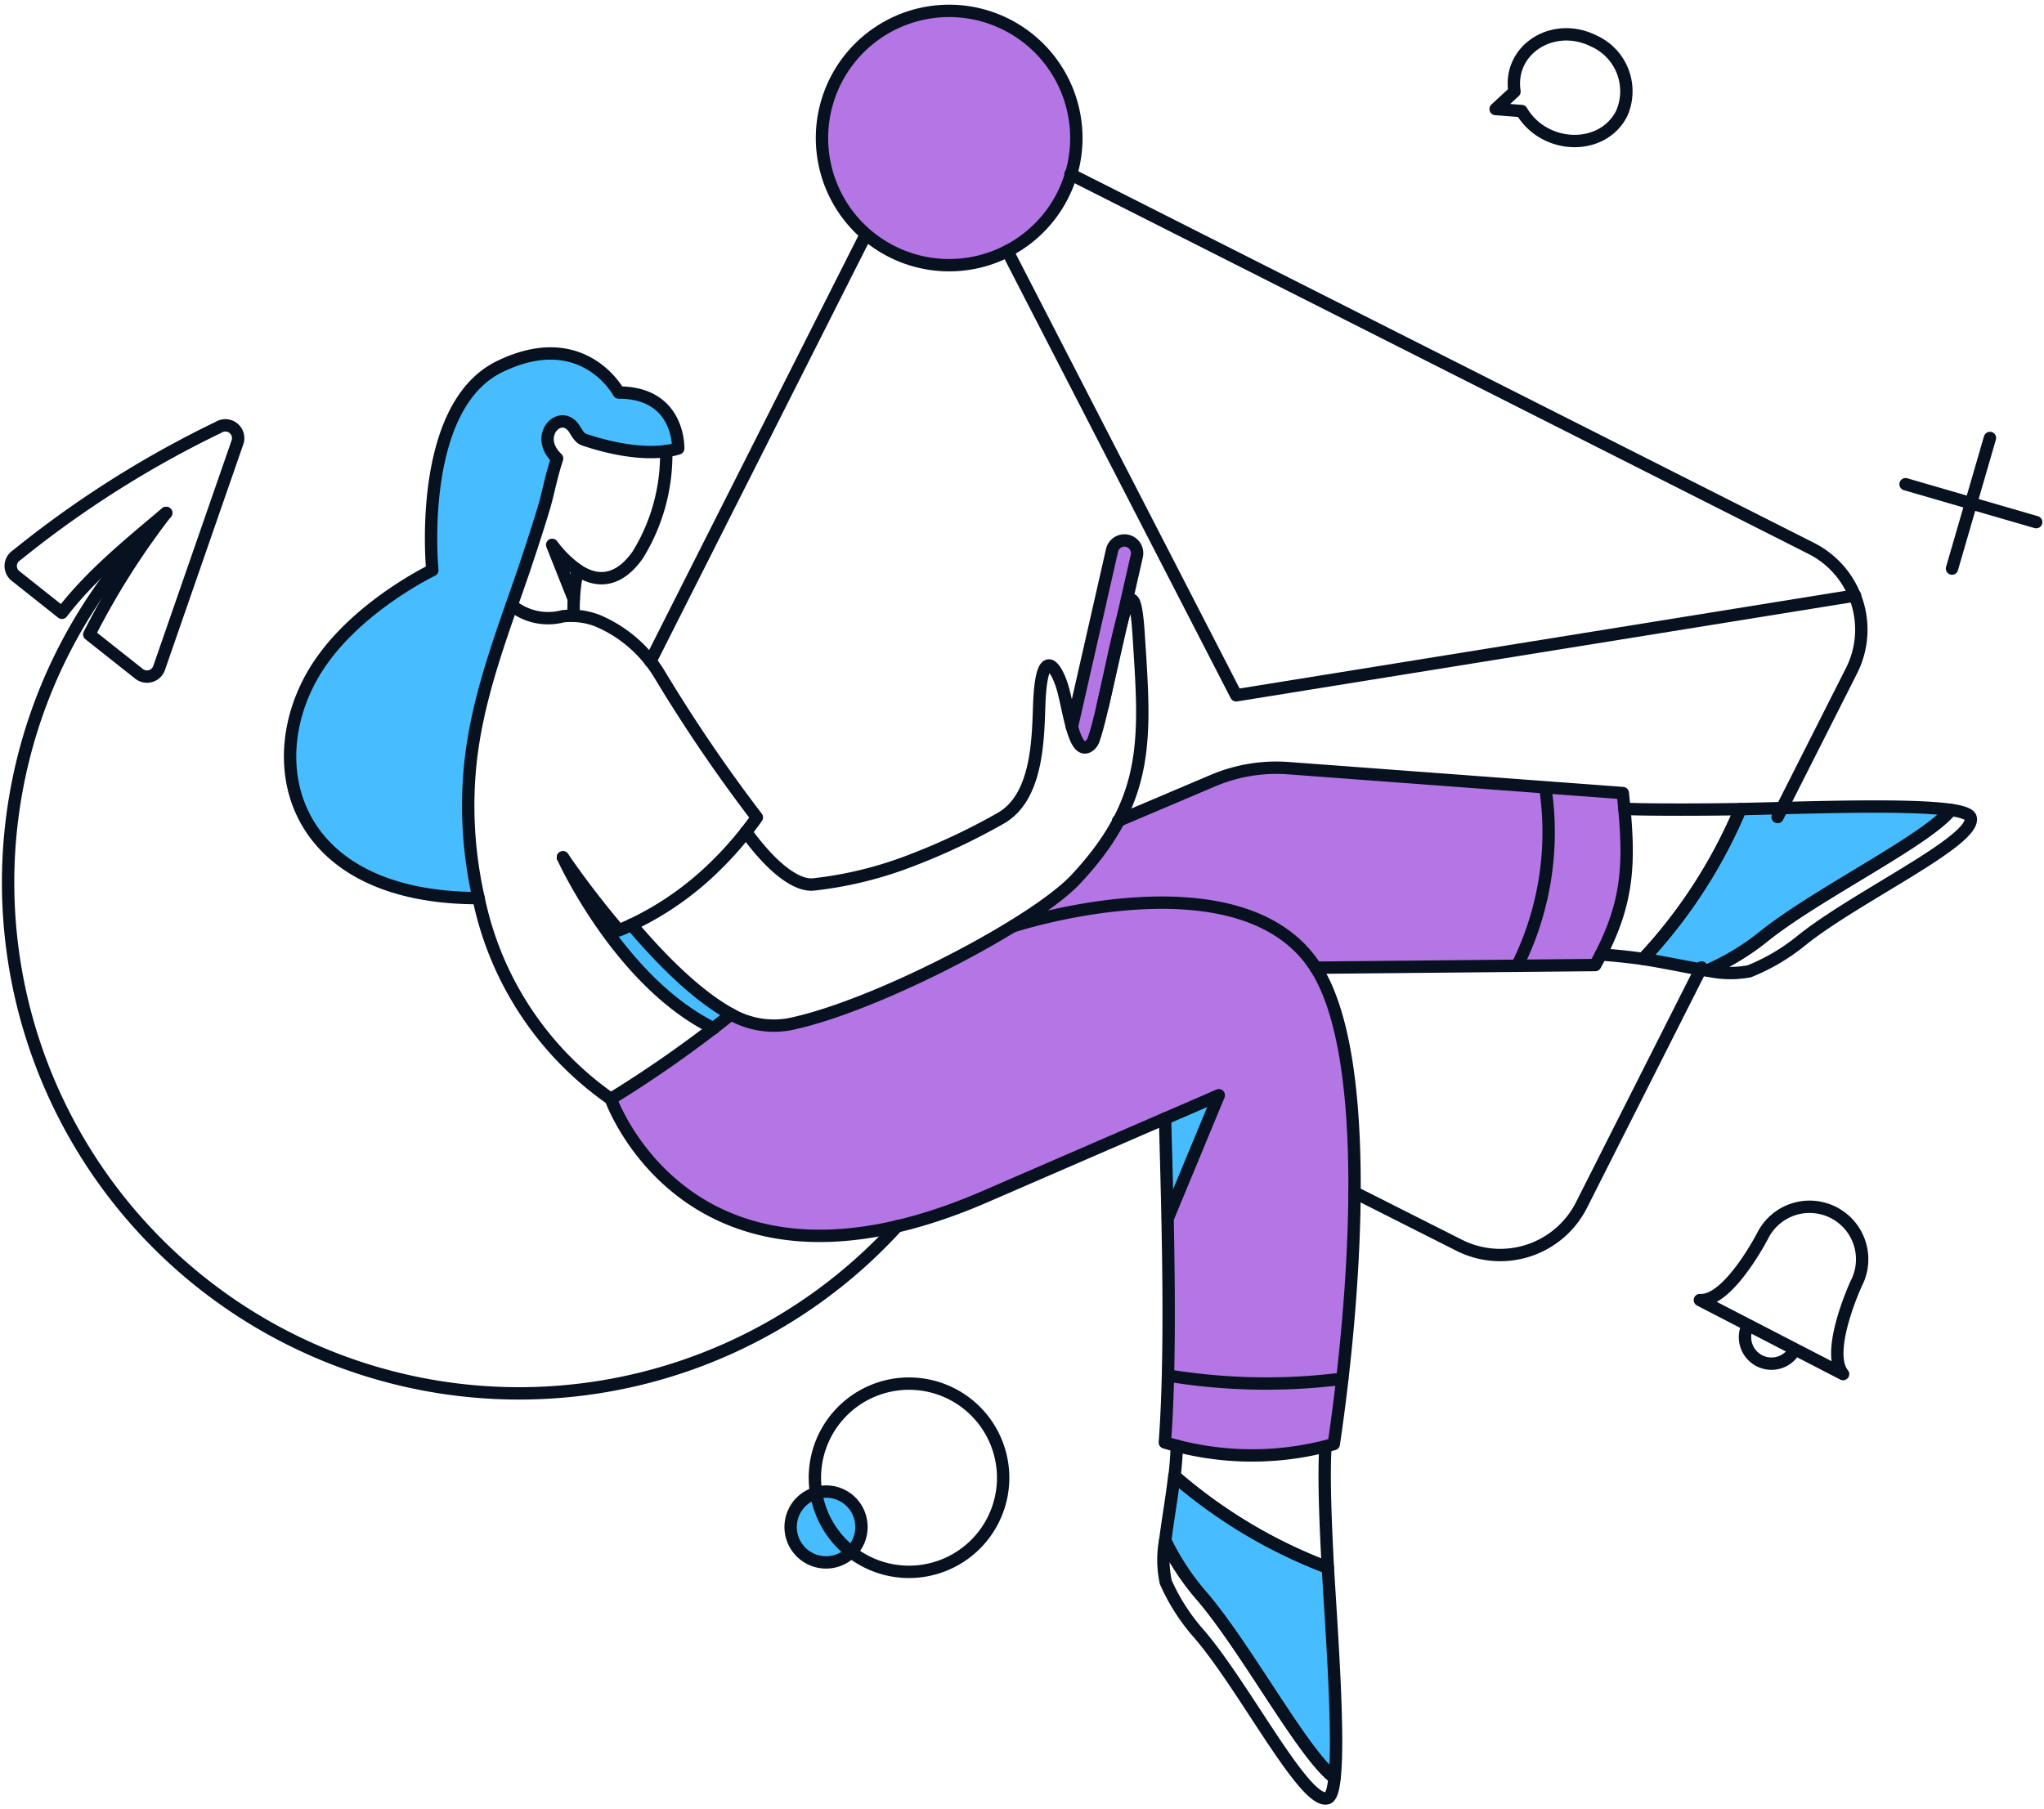 <svg xmlns="http://www.w3.org/2000/svg" width="314" height="278" fill="none"><path fill="#B476E5" d="m249.296 121.855-50.02-3.739a30.346 30.346 0 0 0-14.178 2.337l-13.306 5.671a43.313 43.313 0 0 1-6.543 8.943c-6.419 6.855-31.035 19.6-44.029 22.279a13.215 13.215 0 0 1-8.912-1.558 186.332 186.332 0 0 1-18.471 13.06s12.152 34.619 57.4 15.05l35.99-15.611-7.884 18.914c.218 10.813.28 24.99-.436 34.44a45.993 45.993 0 0 0 25.958.248c3.395-23.059 5.981-59.454-2.806-73.195l43.002-.405c5.419-9.76 4.941-15.31 4.235-26.434ZM169.4 108.457l5.235-23.028a1.947 1.947 0 0 0-1.464-2.337 1.95 1.95 0 0 0-2.337 1.465l-6.17 27.14"/><path fill="#B476E5" d="m169.4 108.457 5.235-23.028a1.947 1.947 0 0 0-1.464-2.337 1.95 1.95 0 0 0-2.337 1.465l-6.17 27.14c.776 2.862 2.86 6.7 4.736-3.24ZM165.349 21.207a19.536 19.536 0 0 1-33.352 13.815 19.534 19.534 0 0 1-4.236-21.291A19.539 19.539 0 0 1 145.812 1.67a19.553 19.553 0 0 1 13.812 5.726 19.553 19.553 0 0 1 5.725 13.811Z"/><path fill="#47BDFF" d="M267.372 124.317a78.03 78.03 0 0 1-14.957 23.028c3.459.529 6.917 1.312 9.878 1.776a37.911 37.911 0 0 0 8.596-5.201c8.2-6.606 25.092-14.801 28.792-19.475-6.699-.969-23.089-.315-32.309-.128ZM203.987 240.857a77.858 77.858 0 0 1-23.588-14.086c-.405 3.461-1.028 6.951-1.402 9.942a38.386 38.386 0 0 0 5.515 8.413c6.888 7.915 15.707 24.492 20.5 28.044.751-6.73-.493-23.089-1.025-32.313ZM97.015 142.079c-.623.311-1.278.592-1.932.872a139.167 139.167 0 0 1-8.603-11.218c.28.656 8.88 19.257 23.152 26.268.934-.748 1.838-1.464 2.679-2.181-5.331-2.898-10.871-8.507-15.296-13.741ZM178.966 171.836s.28 6.575.436 15.331l7.821-18.883-8.257 3.552ZM95.052 60.315s-5.456-10.222-18.291-3.989C63.926 62.56 66.416 87.611 66.416 87.611s-11.406 5.453-17.482 14.645c-9.41 14.24-4.673 35.741 24.59 35.741a64.085 64.085 0 0 1-1.434-18.728c.78-11.061 4.799-21.188 8.351-31.565 4.53-13.413 3.557-12.34 5.142-17.262-3.772-3.584.716-7.884 2.742-4.395.857 1.41 1.062 1.466 1.748 1.68 3.713 1.163 10.45 2.46 14.104 1.25.005-.095.316-8.662-9.125-8.662Z"/><path fill="#47BDFF" d="m88.135 92.035-3.334-8.35a20.424 20.424 0 0 0 3.895 3.957 37.226 37.226 0 0 0-.561 4.393ZM132.226 233.535a5.435 5.435 0 0 1-2.282 5.596 5.44 5.44 0 0 1-6.042.033 5.437 5.437 0 0 1-.871-8.363 5.455 5.455 0 0 1 2.776-1.504 5.405 5.405 0 0 1 5.602 2.277c.4.593.677 1.259.817 1.961Z"/><path stroke="#08111F" stroke-width="1.9" d="M165.349 21.207a19.536 19.536 0 0 1-33.352 13.815 19.534 19.534 0 0 1-4.236-21.291A19.539 19.539 0 0 1 145.812 1.67a19.553 19.553 0 0 1 13.812 5.726 19.553 19.553 0 0 1 5.725 13.811Z"/><path stroke="#08111F" stroke-linecap="round" stroke-linejoin="round" stroke-width="1.9" d="m208.069 183.21 16.11 8.133a13.987 13.987 0 0 0 18.76-6.17l18.447-36.52M273.071 125.532l11.373-22.497a13.983 13.983 0 0 0-6.169-18.759l-113.834-57.51m-64.528 74.842 33.026-65.422"/><path stroke="#08111F" stroke-linecap="round" stroke-linejoin="round" stroke-width="1.9" d="m284.974 91.505-95.071 15.331-35.141-68.248M137.812 188.413a78.511 78.511 0 0 1-55.737 25.645A78.5 78.5 0 0 1 7.32 165.876a78.499 78.499 0 0 1 18.212-87.053M88.134 94.622a29.11 29.11 0 0 1 .597-7.039c3.798 2.54 6.937.961 9.242-2.325a29.31 29.31 0 0 0 4.37-15.938"/><path stroke="#08111F" stroke-linecap="round" stroke-linejoin="round" stroke-width="1.9" d="M86.48 131.734a138.936 138.936 0 0 0 8.6 11.217 46.811 46.811 0 0 0 13.375-8.518 53.698 53.698 0 0 0 7.813-8.838 239.358 239.358 0 0 1-14.924-21.936 20.428 20.428 0 0 0-9.533-8.282 11.21 11.21 0 0 0-5.36-.686 8.883 8.883 0 0 1-7.844-1.689M249.545 124.286c4.237.156 12.651.125 17.792.031a78.025 78.025 0 0 1-14.924 23.028c-1.589-.25-4.955-.593-6.481-.686M299.679 124.441c1.776.25 2.918.656 3.054 1.216.863 3.539-17.66 12.136-25.988 18.851a30.74 30.74 0 0 1-8.036 4.737 16.021 16.021 0 0 1-6.396-.125 37.676 37.676 0 0 0 8.607-5.2c8.177-6.593 25.053-14.773 28.759-19.479Z"/><path stroke="#08111F" stroke-linecap="round" stroke-linejoin="round" stroke-width="1.9" d="M267.372 124.317c9.223-.187 25.613-.841 32.308.125-3.708 4.674-20.591 12.877-28.792 19.475a37.758 37.758 0 0 1-8.6 5.203c-2.961-.467-6.419-1.246-9.878-1.776a78.027 78.027 0 0 0 14.962-23.027ZM203.614 222.255c-.281 4.674 0 11.56.374 18.633a78.075 78.075 0 0 1-23.557-14.084c.187-1.589.311-3.178.342-4.674M205.016 273.17c-.187 1.804-.527 2.936-1.091 3.116-3.475 1.107-12.781-17.228-19.787-25.301a30.67 30.67 0 0 1-5.048-7.884 16.204 16.204 0 0 1-.093-6.396 37.89 37.89 0 0 0 5.515 8.413c6.888 7.949 15.705 24.5 20.504 28.052Z"/><path stroke="#08111F" stroke-linecap="round" stroke-linejoin="round" stroke-width="1.9" d="M203.987 240.857c.53 9.224 1.776 25.584 1.028 32.308-4.798-3.552-13.638-20.111-20.5-28.044a38.077 38.077 0 0 1-5.515-8.413c.374-2.991.997-6.483 1.402-9.941a77.831 77.831 0 0 0 23.585 14.09ZM109.635 158.001c-14.271-7.011-22.872-25.613-23.155-26.268M97.016 142.078c4.428 5.235 9.974 10.87 15.299 13.776a13.333 13.333 0 0 0 8.912 1.527c13.005-2.624 37.61-15.424 44.029-22.279 11.624-12.415 10.67-21.873 9.659-37.673-.41-6.419-1.216-6.265-2.181-3.28-1.435 4.454-3.245 15.252-4.736 19.506a1.891 1.891 0 0 1-.81 1.029c-1.148.656-1.871-.779-2.46-2.805-.625-2.15-1.071-5.013-1.652-6.724-1.018-3.016-3.096-5.764-3.427 3.085-.194 5.204-.207 14.166-5.858 17.45a99.442 99.442 0 0 1-13.711 6.481 59.33 59.33 0 0 1-15.237 3.739c-2.835.151-6.637-3.085-10.251-8.101"/><path stroke="#08111F" stroke-linecap="round" stroke-linejoin="round" stroke-width="1.9" d="m169.399 108.457 5.235-23.028a1.947 1.947 0 0 0-1.464-2.337 1.948 1.948 0 0 0-2.337 1.465l-6.17 27.14M178.976 171.866c4.861-2.088 8.255-3.582 8.255-3.582l-7.829 18.883M112.314 155.851a183.262 183.262 0 0 1-18.477 12.997 49.894 49.894 0 0 1-20.314-30.852M171.768 126.125l14.614-6.201a24.904 24.904 0 0 1 11.466-1.901l51.447 3.833c1.158 10.767 1.02 16.959-4.237 26.424l-42.941.405"/><path stroke="#08111F" stroke-linecap="round" stroke-linejoin="round" stroke-width="1.9" d="M95.052 60.315s-5.456-10.222-18.291-3.989C63.926 62.56 66.416 87.611 66.416 87.611s-11.406 5.453-17.482 14.645c-9.41 14.24-4.673 35.741 24.59 35.741a64.085 64.085 0 0 1-1.434-18.728c.78-11.061 4.799-21.188 8.351-31.565.81-2.399 2.742-8.257 3.397-10.69.592-2.272.872-3.863 1.745-6.572-3.772-3.584.716-7.884 2.742-4.395.894 1.475 1.067 1.39 2.046 1.713 2.424.797 8.955 2.606 13.814 1.148-.003.005.308-8.593-9.133-8.593ZM33.54 65.672A159.09 159.09 0 0 0 2.567 85.305a1.954 1.954 0 0 0-.156 3.21l7.105 5.64c4.305-5.647 10.142-10.42 16.006-15.35a117.44 117.44 0 0 0-11.808 18.673l7.644 6.055a1.96 1.96 0 0 0 1.777.347 1.959 1.959 0 0 0 1.308-1.25L36.47 67.988a1.97 1.97 0 0 0-2.929-2.316ZM244.808 6.284c-6.201-3.087-13.149 1.312-12.152 7.79l-2.898 2.678 3.988.311c3.521 5.952 12.464 6.203 15.393.343a8.464 8.464 0 0 0-4.331-11.122ZM281.702 186.325a8.074 8.074 0 0 0-6.155-.524 8.069 8.069 0 0 0-4.72 3.983s-5.266 10.285-9.69 9.971l21.999 11.374c-2.836-3.428 2.025-13.927 2.025-13.927a8.067 8.067 0 0 0-3.459-10.877ZM275.75 207.327a4.072 4.072 0 0 1-5.484 1.745 4.072 4.072 0 0 1-1.745-5.484M305.695 67.295l-5.827 20.067M312.799 80.226 292.732 74.4M179.434 211.348a92.846 92.846 0 0 0 26.766.492M237.393 121.045a45.958 45.958 0 0 1-4.331 27.358M132.226 233.535a5.435 5.435 0 0 1-2.282 5.596 5.44 5.44 0 0 1-6.042.033 5.437 5.437 0 0 1-.871-8.363 5.455 5.455 0 0 1 2.776-1.504 5.39 5.39 0 0 1 2.125-.019 5.4 5.4 0 0 1 4.294 4.257Z"/><path stroke="#08111F" stroke-linecap="round" stroke-linejoin="round" stroke-width="1.9" d="M129.765 216.491a14.463 14.463 0 0 1 15.856-2.605 14.458 14.458 0 0 1 6.307 5.542 14.454 14.454 0 0 1-.538 16.059 14.47 14.47 0 0 1-15.043 5.648 14.459 14.459 0 0 1-11.156-14.566 14.46 14.46 0 0 1 4.574-10.078ZM93.837 168.848s12.152 34.619 57.4 15.05l27.739-12.032c.344 13.09 1.069 35.245-.033 49.765a46.004 46.004 0 0 0 25.956.25c3.397-23.06 6.022-59.46-2.773-73.197-11.395-17.799-46.428-6.388-46.428-6.388M88.732 87.583a17.162 17.162 0 0 1-3.907-3.865l3.31 8.318"/></svg>